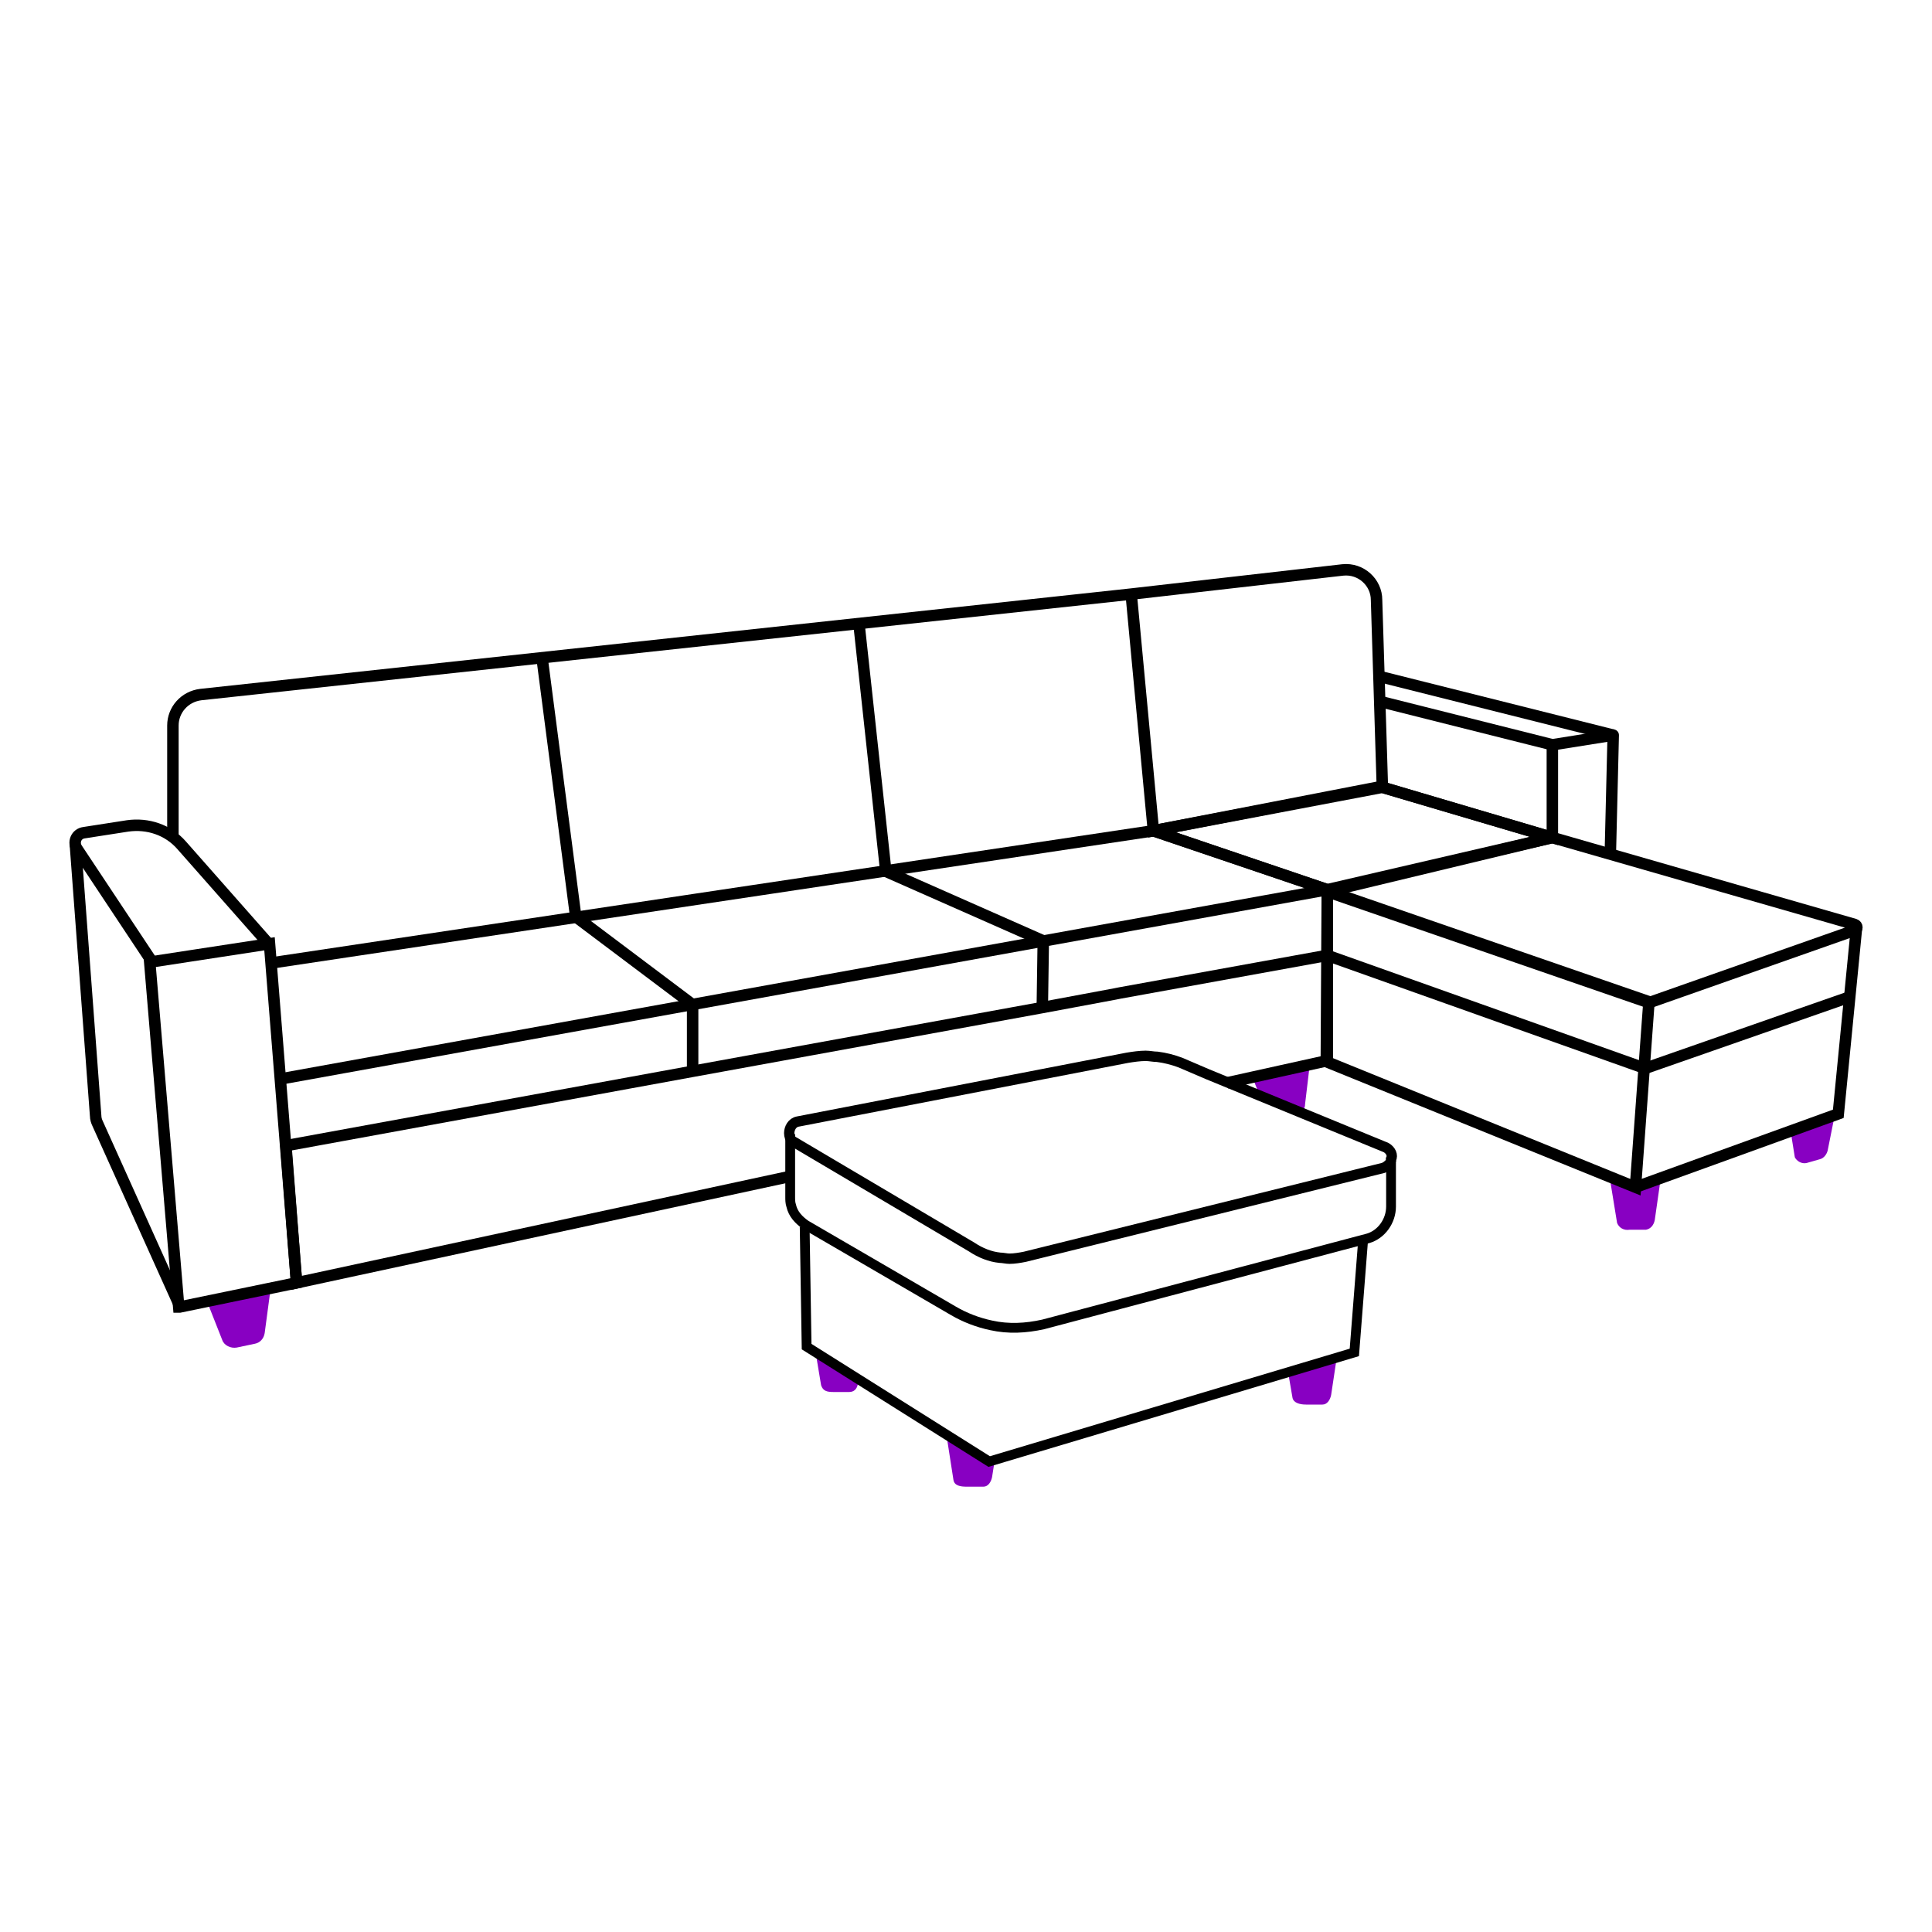 <?xml version="1.0" encoding="utf-8"?>
<!-- Generator: Adobe Illustrator 24.0.1, SVG Export Plug-In . SVG Version: 6.00 Build 0)  -->
<svg version="1.1" id="Layer_1" xmlns="http://www.w3.org/2000/svg" xmlns:xlink="http://www.w3.org/1999/xlink" x="0px" y="0px"
	 viewBox="0 0 200 200" style="enable-background:new 0 0 200 200;" xml:space="preserve">
<style type="text/css">
	.st0{fill:#FFFFFF;}
	.st1{fill:#8800C2;stroke:#8800C2;stroke-miterlimit:10;}
	.st2{fill:#8800C2;}
	.st3{enable-background:new    ;}
	.st4{clip-path:url(#SVGID_10_);}
	.st5{clip-path:url(#SVGID_28_);}
	.st6{clip-path:url(#SVGID_46_);}
	.st7{clip-path:url(#SVGID_64_);}
	.st8{clip-path:url(#SVGID_82_);}
	.st9{clip-path:url(#SVGID_100_);}
	.st10{clip-path:url(#SVGID_118_);}
	.st11{clip-path:url(#SVGID_136_);}
	.st12{clip-path:url(#SVGID_154_);}
	.st13{clip-path:url(#SVGID_172_);}
	.st14{clip-path:url(#SVGID_190_);}
	.st15{clip-path:url(#SVGID_208_);}
	.st16{clip-path:url(#SVGID_226_);}
	.st17{clip-path:url(#SVGID_244_);}
	.st18{clip-path:url(#SVGID_262_);}
	.st19{clip-path:url(#SVGID_280_);}
	.st20{clip-path:url(#SVGID_298_);}
	.st21{clip-path:url(#SVGID_316_);}
	.st22{clip-path:url(#SVGID_334_);}
	.st23{clip-path:url(#SVGID_352_);}
	.st24{clip-path:url(#SVGID_370_);}
	.st25{clip-path:url(#SVGID_388_);}
	.st26{clip-path:url(#SVGID_406_);}
	.st27{clip-path:url(#SVGID_424_);}
	.st28{clip-path:url(#SVGID_442_);}
	.st29{clip-path:url(#SVGID_460_);}
	.st30{clip-path:url(#SVGID_478_);}
	.st31{clip-path:url(#SVGID_496_);}
	.st32{fill:none;stroke:#000000;stroke-width:2;stroke-linejoin:round;stroke-miterlimit:10;}
	.st33{fill:none;stroke:#EB38FF;stroke-miterlimit:10;}
	.st34{fill:none;stroke:#000000;stroke-miterlimit:10;}
	.st35{fill:none;stroke:#000000;stroke-width:2;stroke-miterlimit:10;}
	.st36{fill:none;stroke:#000000;stroke-width:2;stroke-linecap:round;stroke-linejoin:round;stroke-miterlimit:10;}
	.st37{fill:#FFFFFF;stroke:#000000;stroke-width:2;stroke-miterlimit:10;}
	.st38{fill:none;stroke:#000000;stroke-width:3;stroke-miterlimit:10;}
	.st39{fill:#004FAC;}
	.st40{fill:none;stroke:#000000;stroke-width:2;stroke-miterlimit:2;}
	.st41{fill:none;stroke:#001D82;stroke-miterlimit:10;}
	.st42{fill:none;stroke:#000000;stroke-width:1.468;stroke-miterlimit:10;}
	.st43{fill:none;stroke:#231F20;stroke-width:2;stroke-miterlimit:10;}
	.st44{fill:none;stroke:#8800C2;stroke-width:2;stroke-miterlimit:10;}
	.st45{fill:#FFFFFF;stroke:#000000;stroke-miterlimit:10;}
	.st46{fill:none;stroke:#000000;stroke-width:0.922;stroke-miterlimit:10;}
	.st47{fill:none;stroke:#000000;stroke-width:1.341;stroke-miterlimit:10;}
	.st48{fill:none;stroke:#000000;stroke-width:1.34;stroke-miterlimit:10;}
	.st49{fill:none;stroke:#8800C2;stroke-miterlimit:10;}
	.st50{fill:#FFFFFF;stroke:#231F20;stroke-miterlimit:10;}
	.st51{fill:none;stroke:#231F20;stroke-width:0.933;stroke-miterlimit:10;}
	.st52{fill:#FFFFFF;stroke:#231F20;stroke-width:1.012;stroke-miterlimit:10;}
	.st53{fill:none;stroke:#231F20;stroke-miterlimit:10;}
	.st54{fill:none;stroke:#231F20;stroke-width:1.057;stroke-miterlimit:10;}
	.st55{fill:none;stroke:#231F20;stroke-width:0.936;stroke-miterlimit:10;}
	.st56{fill:#FFFFFF;stroke:#231F20;stroke-width:1.034;stroke-miterlimit:10;}
	.st57{fill:#FFFFFF;stroke:#231F20;stroke-width:0.959;stroke-miterlimit:10;}
	.st58{fill:none;stroke:#231F20;stroke-width:0.959;stroke-miterlimit:10;}
	.st59{fill:#231F20;}
	.st60{fill:#FFFFFF;stroke:#231F20;stroke-width:1.146;stroke-miterlimit:10;}
	.st61{fill:#FFFFFF;stroke:#231F20;stroke-width:0.938;stroke-miterlimit:10;}
	.st62{fill:none;stroke:#231F20;stroke-width:0.938;stroke-miterlimit:10;}
	.st63{fill:#FFFFFF;stroke:#231F20;stroke-width:0.718;stroke-miterlimit:10;}
	.st64{fill:#8800C2;stroke:#8800C2;stroke-width:0.734;stroke-miterlimit:10;}
	.st65{fill:#FFFFFF;stroke:#231F20;stroke-width:0.738;stroke-miterlimit:10;}
	.st66{fill:#FFFFFF;stroke:#231F20;stroke-width:0.734;stroke-miterlimit:10;}
	.st67{fill:#FFFFFF;stroke:#231F20;stroke-width:0.754;stroke-miterlimit:10;}
	.st68{fill:#FFFFFF;stroke:#231F20;stroke-width:0.744;stroke-miterlimit:10;}
	.st69{fill:#FFFFFF;stroke:#231F20;stroke-width:0.758;stroke-miterlimit:10;}
	.st70{fill:#FFFFFF;stroke:#231F20;stroke-width:0.776;stroke-miterlimit:10;}
	.st71{fill:#FFFFFF;stroke:#231F20;stroke-width:1.028;stroke-miterlimit:10;}
	.st72{fill:#FFFFFF;stroke:#231F20;stroke-width:1.014;stroke-miterlimit:10;}
	.st73{fill:#FFFFFF;stroke:#231F20;stroke-width:0.819;stroke-miterlimit:10;}
	.st74{fill:#FFFFFF;stroke:#231F20;stroke-width:0.847;stroke-miterlimit:10;}
	.st75{fill:#FFFFFF;stroke:#231F20;stroke-width:0.853;stroke-miterlimit:10;}
	.st76{fill:#FFFFFF;stroke:#231F20;stroke-width:1.013;stroke-miterlimit:10;}
	.st77{fill:none;stroke:#231F20;stroke-width:1.028;stroke-miterlimit:10;}
	.st78{fill:none;stroke:#231F20;stroke-width:1.014;stroke-miterlimit:10;}
	.st79{fill:none;stroke:#231F20;stroke-width:0.819;stroke-miterlimit:10;}
	.st80{fill:none;stroke:#231F20;stroke-width:0.843;stroke-miterlimit:10;}
	.st81{fill:none;stroke:#231F20;stroke-width:1.009;stroke-miterlimit:10;}
	.st82{fill:none;stroke:#231F20;stroke-width:0.996;stroke-miterlimit:10;}
	.st83{fill:#8800C2;stroke:#8800C2;stroke-width:1.205;stroke-miterlimit:10;}
	.st84{fill:none;stroke:#000000;stroke-width:1.446;stroke-miterlimit:10;}
	.st85{fill:#8800C2;stroke:#8800C2;stroke-width:0.995;stroke-miterlimit:10;}
	.st86{fill:none;stroke:#000000;stroke-width:1.25;stroke-miterlimit:10;}
	.st87{fill:none;stroke:#231F20;stroke-width:0.995;stroke-miterlimit:10;}
	.st88{fill:#8800C2;stroke:#8800C2;stroke-width:1.184;stroke-miterlimit:10;}
	.st89{fill:none;stroke:#000000;stroke-width:1.421;stroke-miterlimit:10;}
	.st90{fill:none;stroke:#000000;stroke-width:1.421;stroke-miterlimit:2;}
	.st91{fill:none;stroke:#000000;stroke-width:0.75;stroke-miterlimit:2;}
	.st92{fill:none;stroke:#000000;stroke-width:0.71;stroke-miterlimit:10;}
	.st93{fill:none;stroke:#000000;stroke-width:0.753;stroke-miterlimit:2;}
	.st94{fill:none;stroke:#000000;stroke-width:0.713;stroke-miterlimit:10;}
	.st95{fill:none;stroke:#000000;stroke-width:0.915;stroke-miterlimit:2;}
	.st96{fill:none;stroke:#000000;stroke-width:0.661;stroke-miterlimit:10;}
	.st97{fill:none;stroke:#000000;stroke-width:0.698;stroke-miterlimit:2;}
	.st98{fill:none;stroke:#000000;stroke-width:0.949;stroke-miterlimit:2;}
	.st99{fill:none;stroke:#000000;stroke-width:1.03;stroke-miterlimit:2;}
	.st100{fill:none;stroke:#000000;stroke-width:1.612;stroke-miterlimit:2;}
	.st101{fill:none;stroke:#000000;stroke-width:1.694;stroke-miterlimit:2;}
	.st102{fill:none;stroke:#000000;stroke-width:1.618;stroke-miterlimit:2;}
	.st103{fill:none;stroke:#000000;stroke-width:1.701;stroke-miterlimit:2;}
	.st104{fill:none;stroke:#000000;stroke-width:0.93;stroke-miterlimit:10;}
	.st105{fill:none;stroke:#000000;stroke-width:1.221;stroke-miterlimit:2;}
	.st106{fill:none;stroke:#000000;stroke-width:1.221;stroke-linejoin:round;stroke-miterlimit:2;}
	.st107{fill:none;stroke:#000000;stroke-width:1.187;stroke-miterlimit:2;}
	.st108{fill:none;stroke:#000000;stroke-width:1.187;stroke-linejoin:round;stroke-miterlimit:2;}
	.st109{fill:none;stroke:#000000;stroke-width:1.747;stroke-miterlimit:2;}
	.st110{fill:none;stroke:#000000;stroke-width:1.652;stroke-miterlimit:2;}
	.st111{fill:none;stroke:#000000;stroke-width:1.073;stroke-miterlimit:2;}
	.st112{fill:none;stroke:#000000;stroke-width:1.014;stroke-miterlimit:2;}
	.st113{fill:none;stroke:#000000;stroke-width:1.168;stroke-miterlimit:2;}
	.st114{fill:none;stroke:#000000;stroke-width:1.105;stroke-miterlimit:2;}
</style>
<g>
	<g>
		<g>
			<path class="st2" d="M171.9,122.1l-0.6,4.2c-0.1,0.5-0.4,0.9-0.9,1l-1.7,0c-0.6,0.1-1.1-0.2-1.3-0.7l-0.7-4.3L171.9,122.1z"/>
			<path class="st2" d="M189.9,115.6l-0.7,3.5c-0.1,0.4-0.4,0.8-0.8,0.9l-1.4,0.4c-0.5,0.1-1-0.2-1.2-0.6l-0.5-3.1L189.9,115.6z"/>
			<path class="st2" d="M28,133.5l-0.6,4.5c-0.1,0.6-0.5,1-1,1.1l-1.9,0.4c-0.6,0.1-1.3-0.2-1.5-0.8l-1.5-3.8L28,133.5z"/>
			<path class="st2" d="M134.6,115.2c0.3-0.2,0.5-0.5,0.5-0.9l0.5-4.2l-6,1.3l0.8,2L134.6,115.2z"/>
			<polyline class="st107" points="127,112.1 137.4,109.8 137.4,98.9 137.4,98.9 137.4,98.9 137.4,98.9 137.4,98.9 115.9,102.8 
				115.4,102.9 107.9,104.3 71.7,110.9 29.6,118.6 30.7,132.8 81.7,121.8 			"/>
			<path class="st107" d="M27.9,97.7l2.8,35.1l-12.1,2.5c0,0-0.1,0-0.1,0l-3-35.7L27.9,97.7C27.9,97.7,27.9,97.7,27.9,97.7z"/>
			<polyline class="st107" points="137.4,98.9 137.4,92.1 119.4,86 28,99.7 			"/>
			<path class="st107" d="M27.8,97.7l-9-10.2c-1.4-1.6-3.5-2.3-5.6-2l-4.5,0.7c-0.8,0.1-1.2,1-0.7,1.7l7.7,11.6"/>
			<polyline class="st107" points="88.9,64.4 91.7,90.2 108,97.4 107.9,104.2 			"/>
			<polyline class="st107" points="56.1,68 59.6,94.9 71.7,104 71.7,110.9 			"/>
			<path class="st107" d="M7.8,87.4l2.1,28.1c0,0.3,0.1,0.6,0.2,0.8l8.6,19.1"/>
			<path class="st107" d="M117.1,61.5L139,59c1.9-0.2,3.5,1.3,3.5,3.1l0.6,19.3L119.4,86L117.1,61.5L20.8,71.9
				c-1.7,0.2-2.9,1.6-2.9,3.2l0,11.6"/>
			<polygon class="st107" points="160.7,86.7 143.1,81.5 119.4,86 137.4,92.1 			"/>
			<polyline class="st107" points="142.8,72.6 160.7,77.1 160.7,86.7 143.1,81.5 			"/>
			<path class="st107" d="M160.7,86.7l31.3,9c0.3,0.1,0.3,0.5,0,0.6l-21.3,7.5l-33.3-11.5L160.7,86.7z"/>
			<path class="st107" d="M170.7,103.7l-1.4,19.2c0,0,0,0,0,0l-32-13l0.1-17.7L170.7,103.7z"/>
			<polyline class="st107" points="192.2,95.9 190.3,115.3 169.3,122.9 			"/>
			<polyline class="st107" points="191.2,103.3 170.3,110.6 137.4,98.9 			"/>
			<line class="st107" x1="137.4" y1="92.1" x2="29" y2="111.7"/>
		</g>
		<polyline class="st108" points="160.7,77.1 167,76.1 166.7,88.4 		"/>
		<line class="st107" x1="167" y1="76.1" x2="142.7" y2="70"/>
	</g>
	<g>
		<path class="st2" d="M138.4,140.4l-0.6,4c-0.1,0.5-0.4,1-0.9,1l-1.7,0c-0.7,0-1.3-0.2-1.4-0.7l-0.5-2.9L138.4,140.4z"/>
		<path class="st2" d="M103,151l-0.3,1.9c-0.1,0.5-0.4,1-0.9,1l-1.7,0c-0.7,0-1.3-0.1-1.4-0.7l-0.7-4.5l4.2,2.4L103,151z"/>
		<path class="st2" d="M88.6,142.6l0.2,0.7c-0.1,0.5-0.4,0.8-0.9,0.8l-1.6,0c-0.7,0-1.1-0.1-1.3-0.7l-0.6-3.6L88.6,142.6z"/>
		<g>
			<path class="st111" d="M143.5,118.8l-18.5-7.6l-2.8-1.2c-0.8-0.3-1.6-0.5-2.4-0.6c-0.4,0-0.8-0.1-1.2-0.1c-0.6,0-1.3,0.1-1.9,0.2
				l-34.1,6.6c-0.6,0.1-0.9,0.7-0.9,1.2c0,0.3,0.1,0.6,0.3,0.8l18.6,11c0.9,0.6,1.9,1,2.9,1.1c0.3,0,0.7,0.1,1,0.1
				c0.5,0,1.1-0.1,1.6-0.2l37.1-9.2c0.3-0.1,0.5-0.3,0.7-0.5c0.1-0.1,0.1-0.2,0.1-0.4C144.2,119.6,144,119.1,143.5,118.8z"/>
			<path class="st112" d="M144,120.4v4.5c0,1.5-1,2.9-2.4,3.3l-33.6,8.9c-1.8,0.4-3.6,0.5-5.4,0.1h0c-1.4-0.3-2.7-0.8-3.9-1.5
				l-15.3-8.9c-0.7-0.5-1.3-1.1-1.5-2c-0.1-0.3-0.1-0.6-0.1-0.9v-6.5"/>
			<polyline class="st112" points="141.1,128.5 140.2,140 102.4,151.3 83.5,139.4 83.3,127 			"/>
		</g>
	</g>
</g>
</svg>
